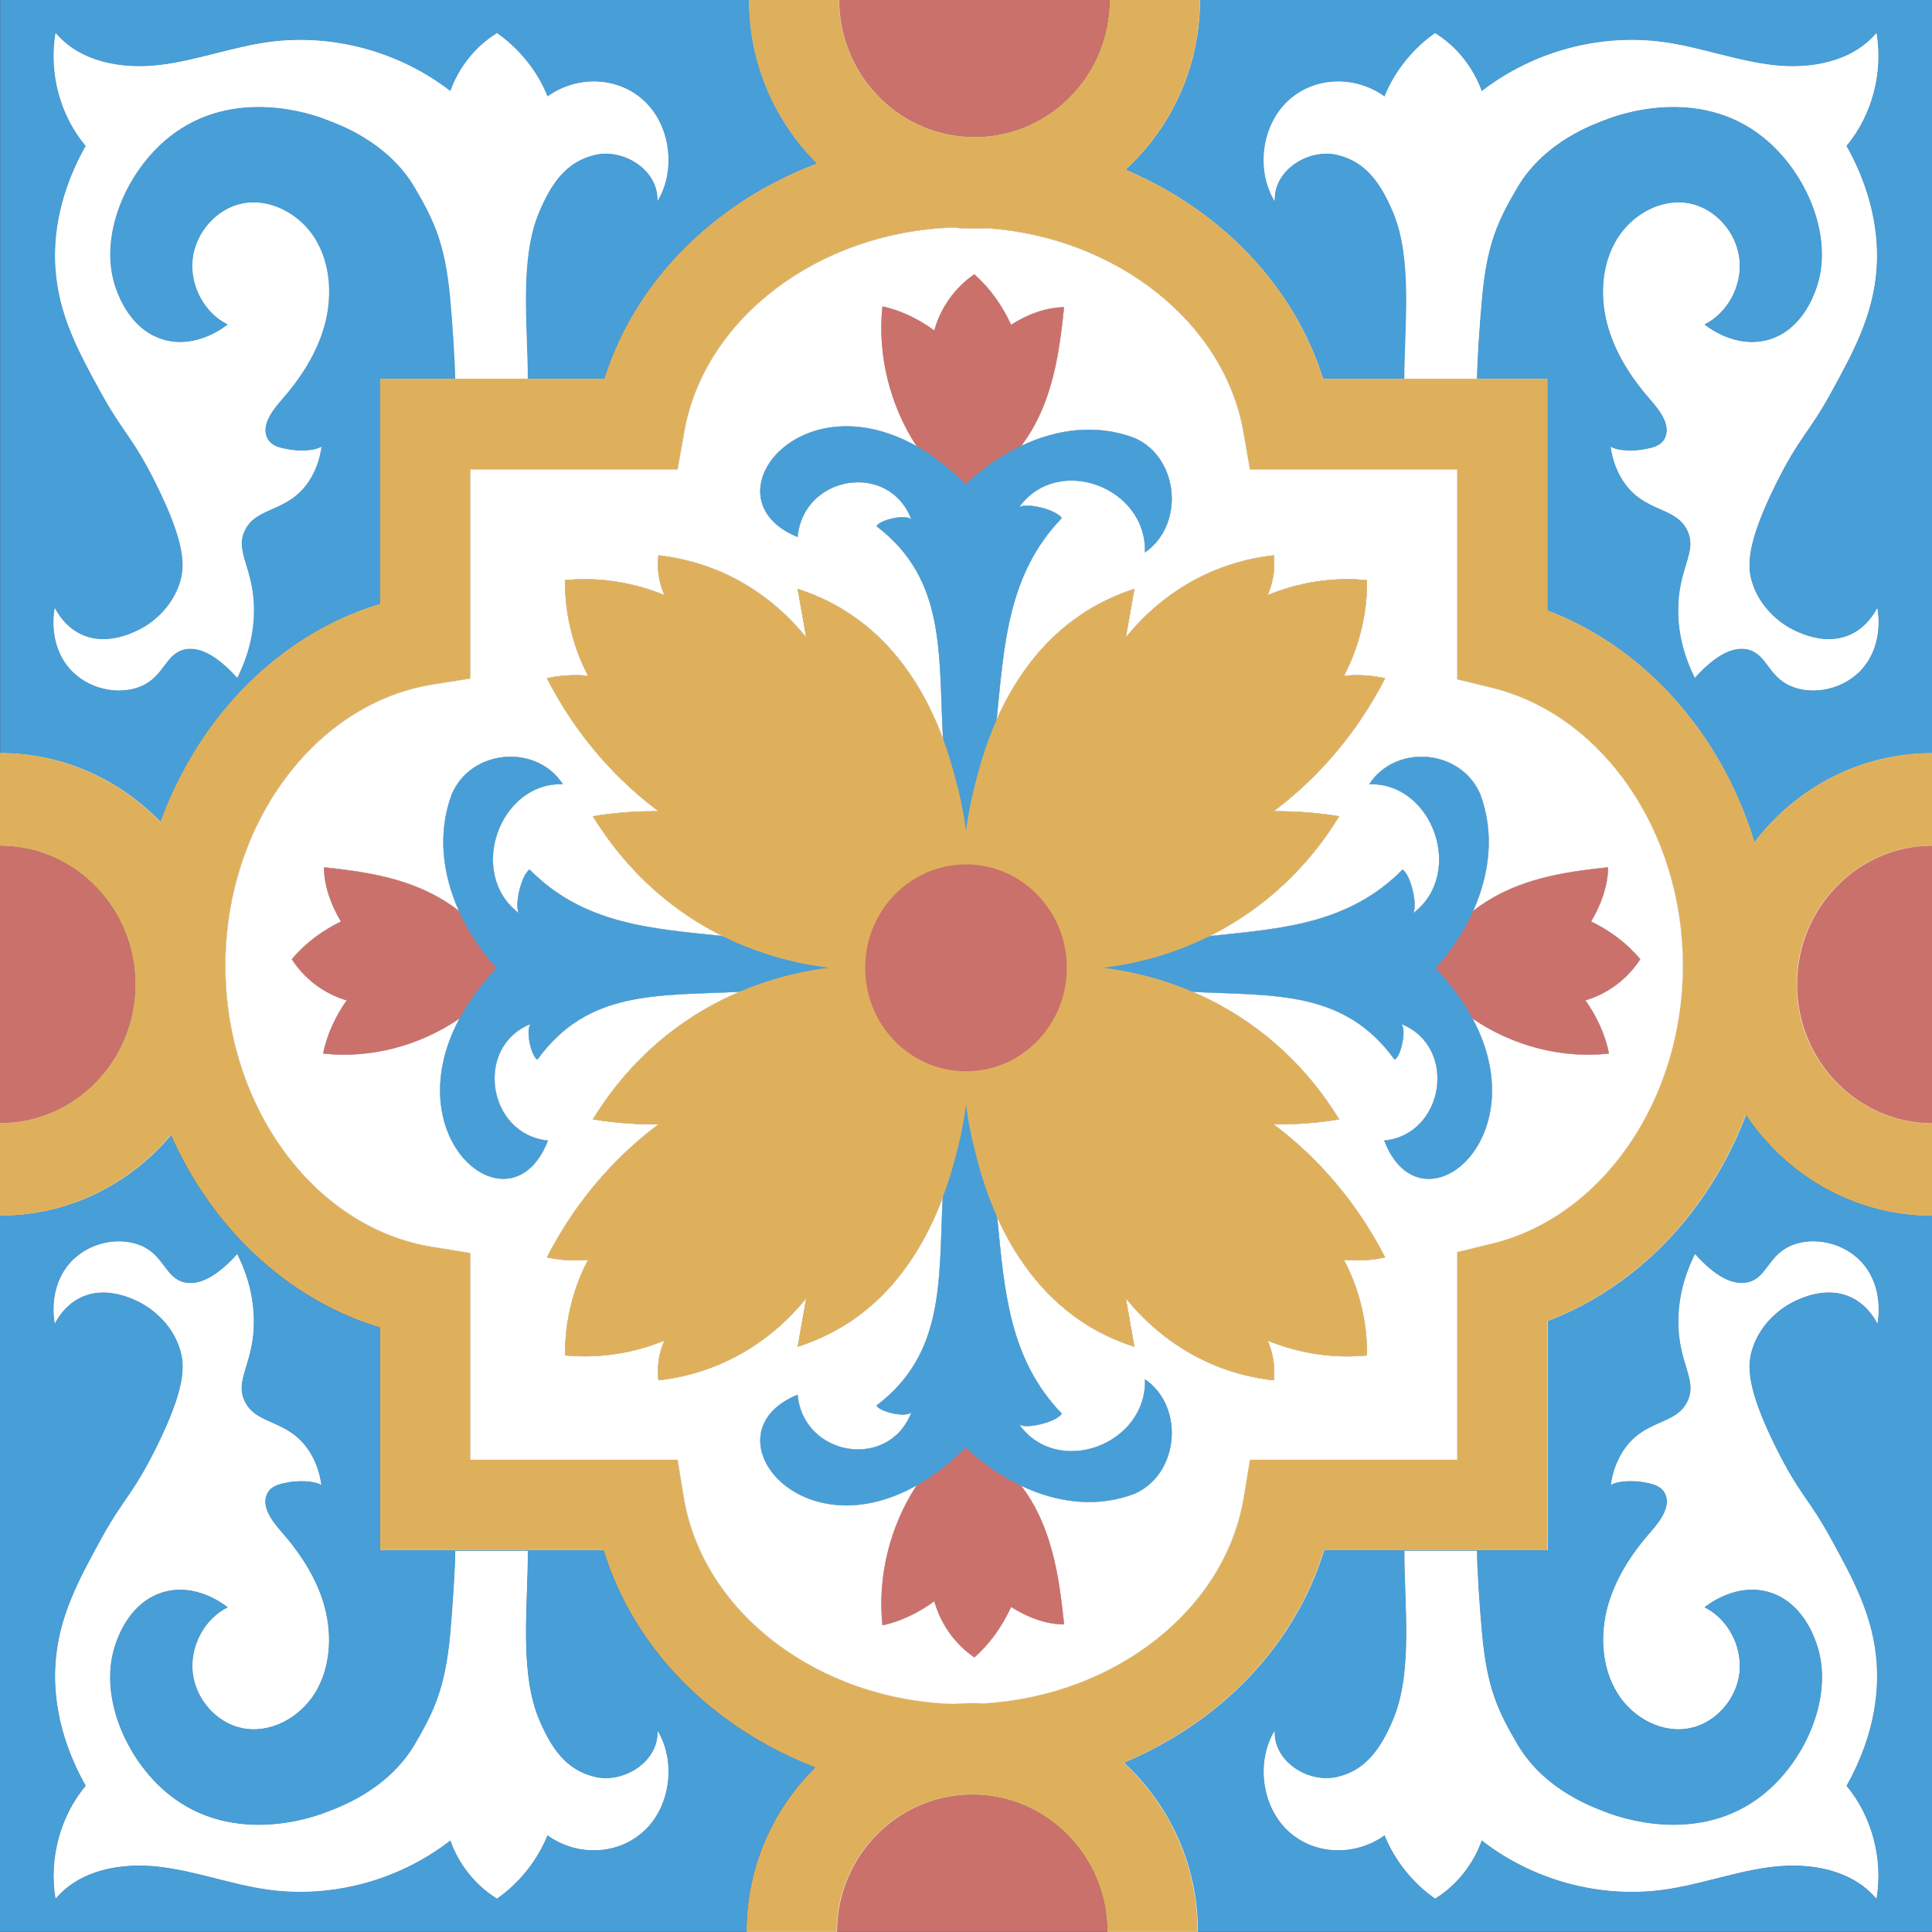 <?xml version="1.0" encoding="UTF-8"?>
<svg id="Camada_2" xmlns="http://www.w3.org/2000/svg" version="1.1" viewBox="0 0 544.22 544.21">
  <rect x="0" y="0" width="544.22" height="544.21" fill="#333333" stroke="none"/>
  <!-- Generator: Adobe Illustrator 29.7.1, SVG Export Plug-In . SVG Version: 2.1.1 Build 8)  -->
  <defs>
    <style>
      .st0, .st1, .st2 {
        fill-rule: evenodd;
      }

      .st0, .st3 {
        fill: #489ed7;
      }

      .st4, .st1 {
        fill: #fff;
      }

      .st5, .st2 {
        fill: #ca716c;
      }

      .st6 {
        fill: #dfb05c;
      }
    </style>
  </defs>
  <path class="st2" d="M38.13,277.29c0,21.58-17.11,39.1-38.13,39.1v-78.17c21.01,0,38.13,17.53,38.13,39.07Z"/>
  <path class="st1" d="M185.2,487.56c5.22,8.67,3.6,21.17-3.71,28.07-7.32,6.94-18.91,7.36-27.28,1.31-1.01,2.55-2.63,5.74-5.18,9.12-3.15,4.17-6.53,6.98-9.04,8.74-1.99-1.24-4.54-3.15-6.98-5.93-3.42-3.9-5.22-7.84-6.12-10.47-14.49,11.26-33.29,16.32-51.22,13.89-10.43-1.43-20.45-5.29-30.92-6.49-10.47-1.2-22.14.79-29.08,9.01-1.88-11.18,1.31-23.19,8.52-31.79-8.78-15.54-8.93-28.37-8.52-34.45.9-13.25,6.57-23.6,12.8-34.98,6.34-11.56,8.97-12.5,15.57-25.82,8.33-16.77,8.07-23.12,6.76-27.47-1.99-6.72-6.87-10.58-9.08-12.08-1.13-.79-11.03-7.24-19.78-2.33-3.57,1.99-5.52,5.07-6.49,6.91-.23-1.24-1.69-9.87,3.94-16.62,5.29-6.34,14.19-7.84,20.23-5.33,6.64,2.78,6.87,9.16,12.35,10.4,5.33,1.2,10.88-3.57,14.86-7.96,2.18,4.35,4.58,10.77,4.65,18.58.15,12.2-5.56,16.7-2.55,22.89,3.38,6.94,12.23,4.88,18.13,14,2.33,3.56,3.11,7.17,3.45,9.53-2.07-1.35-6.91-1.2-9.01-.83-2.37.45-4.88.86-6.12,3-2.06,3.64,1.13,7.92,3.87,11.03,5.4,6.15,10.06,13.25,12.2,21.28,2.14,8.03,1.58,17.11-2.74,24.13-4.35,7.02-12.72,11.52-20.6,9.83-7.09-1.5-12.91-8.03-13.77-15.5s3.3-15.27,9.87-18.46c-.94-.75-9.08-7.17-18.46-4.24-8.93,2.78-12.27,11.86-13.1,14.19-5.25,14.37,2.63,32.91,14.9,42.78,18.35,14.75,41.28,6.19,44.17,5.07,3.19-1.24,17.3-5.97,25.11-19.14,5.55-9.46,8.59-15.91,10.02-31.04.64-7.09,1.46-19.59,1.43-23.53h20.38c.08,14.75-2.51,34.04,3.19,47.55,3.38,7.96,7.54,14.22,15.72,16.14,8.14,1.95,18.05-4.32,17.68-12.98Z"/>
  <path class="st1" d="M493.45,380.31c-1.28,4.35-1.58,10.7,6.76,27.47,6.6,13.32,9.27,14.26,15.57,25.82,6.23,11.37,11.9,21.73,12.8,34.98.41,6.08.26,18.91-8.48,34.45,7.17,8.59,10.36,20.6,8.48,31.79-6.94-8.22-18.61-10.21-29.08-9.01-10.47,1.2-20.49,5.07-30.92,6.49-17.94,2.44-36.7-2.63-51.19-13.89-.94,2.63-2.74,6.57-6.15,10.47-2.44,2.78-4.99,4.69-6.98,5.93-2.51-1.76-5.89-4.58-9.04-8.74-2.55-3.38-4.17-6.57-5.18-9.12-8.37,6.04-19.96,5.63-27.28-1.31-7.32-6.91-8.93-19.4-3.71-28.07-.38,8.67,9.53,14.94,17.71,12.98,8.14-1.91,12.31-8.18,15.69-16.14,5.7-13.51,3.12-32.8,3.19-47.55h20.41c-.08,3.94.75,16.44,1.43,23.53,1.39,15.12,4.43,21.58,9.98,31.04,7.8,13.17,21.92,17.9,25.11,19.14,2.89,1.13,25.82,9.68,44.17-5.07,12.27-9.87,20.15-28.41,14.9-42.78-.82-2.33-4.17-11.41-13.06-14.19-9.42-2.93-17.56,3.49-18.5,4.24,6.57,3.19,10.73,11,9.87,18.46-.86,7.47-6.68,14-13.77,15.5-7.88,1.69-16.25-2.81-20.56-9.83-4.35-7.02-4.92-16.1-2.78-24.13,2.14-8.03,6.79-15.12,12.2-21.28,2.74-3.11,5.93-7.39,3.87-11.03-1.24-2.14-3.75-2.55-6.12-3-2.1-.38-6.94-.53-9.01.83.34-2.36,1.13-5.97,3.45-9.53,5.89-9.12,14.79-7.06,18.13-14,3-6.19-2.7-10.7-2.55-22.89.08-7.81,2.48-14.22,4.65-18.58,3.98,4.39,9.53,9.16,14.86,7.96,5.48-1.24,5.7-7.62,12.35-10.4,6.04-2.51,14.94-1.01,20.23,5.33,5.63,6.75,4.17,15.39,3.94,16.62-.97-1.84-2.93-4.92-6.49-6.91-8.74-4.92-18.65,1.54-19.78,2.33-2.18,1.5-7.09,5.37-9.08,12.08Z"/>
  <path class="st0" d="M203.14,483.1c-16.14-12.23-27.58-28.45-33.06-46.42h-62.97v-62.75c-17.98-5.4-34.23-16.89-46.54-33.1-4.92-6.45-9.04-13.58-12.42-21.13-11.67,13.92-28.89,22.74-48.15,22.74v201.75h210.3c0-18.2,7.47-34.64,19.44-46.35-9.57-3.68-18.58-8.63-26.61-14.75ZM181.48,515.63c-7.32,6.94-18.91,7.36-27.28,1.31-1.01,2.55-2.63,5.74-5.18,9.12-3.15,4.17-6.53,6.98-9.04,8.74-1.99-1.24-4.54-3.15-6.98-5.93-3.42-3.9-5.22-7.84-6.12-10.47-14.49,11.26-33.29,16.32-51.22,13.89-10.43-1.43-20.45-5.29-30.92-6.49-10.47-1.2-22.14.79-29.08,9.01-1.88-11.18,1.31-23.19,8.52-31.79-8.78-15.54-8.93-28.37-8.52-34.45.9-13.25,6.57-23.6,12.8-34.98,6.34-11.56,8.97-12.5,15.57-25.82,8.33-16.77,8.07-23.12,6.76-27.47-1.99-6.72-6.87-10.58-9.08-12.08-1.13-.79-11.03-7.24-19.78-2.33-3.57,1.99-5.52,5.07-6.49,6.91-.23-1.24-1.69-9.87,3.94-16.62,5.29-6.34,14.19-7.84,20.23-5.33,6.64,2.78,6.87,9.16,12.35,10.4,5.33,1.2,10.88-3.57,14.86-7.96,2.18,4.35,4.58,10.77,4.65,18.58.15,12.2-5.56,16.7-2.55,22.89,3.38,6.94,12.23,4.88,18.13,14,2.33,3.56,3.11,7.17,3.45,9.53-2.07-1.35-6.91-1.2-9.01-.83-2.37.45-4.88.86-6.12,3-2.06,3.64,1.13,7.92,3.87,11.03,5.4,6.15,10.06,13.25,12.2,21.28,2.14,8.03,1.58,17.11-2.74,24.13-4.35,7.02-12.72,11.52-20.6,9.83-7.09-1.5-12.91-8.03-13.77-15.5s3.3-15.27,9.87-18.46c-.94-.75-9.08-7.17-18.46-4.24-8.93,2.78-12.27,11.86-13.1,14.19-5.25,14.37,2.63,32.91,14.9,42.78,18.35,14.75,41.28,6.19,44.17,5.07,3.19-1.24,17.3-5.97,25.11-19.14,5.55-9.46,8.59-15.91,10.02-31.04.64-7.09,1.46-19.59,1.43-23.53h20.38c.08,14.75-2.51,34.04,3.19,47.55,3.38,7.96,7.54,14.22,15.72,16.14,8.14,1.95,18.05-4.32,17.68-12.98,5.22,8.67,3.6,21.17-3.71,28.07Z"/>
  <path class="st0" d="M491.76,313.96c-3.3,8.67-7.62,16.81-12.87,24.21-11.18,15.8-26.23,27.58-43.01,33.92v64.58h-63.01c-5.44,17.98-16.93,34.19-33.03,46.42-7.13,5.4-14.97,9.91-23.34,13.43,12.8,11.78,20.83,28.78,20.83,47.66h206.89v-201.75c-21.77,0-41.02-11.3-52.46-28.48ZM500.2,407.78c6.6,13.32,9.27,14.26,15.57,25.82,6.23,11.37,11.9,21.73,12.8,34.98.41,6.08.26,18.91-8.48,34.45,7.17,8.59,10.36,20.6,8.48,31.79-6.94-8.22-18.61-10.21-29.08-9.01-10.47,1.2-20.49,5.07-30.92,6.49-17.94,2.44-36.7-2.63-51.19-13.89-.94,2.63-2.74,6.57-6.15,10.47-2.44,2.78-4.99,4.69-6.98,5.93-2.51-1.76-5.89-4.58-9.04-8.74-2.55-3.38-4.17-6.57-5.18-9.12-8.37,6.04-19.96,5.63-27.28-1.31-7.32-6.91-8.93-19.4-3.71-28.07-.38,8.67,9.53,14.94,17.71,12.98,8.14-1.91,12.31-8.18,15.69-16.14,5.7-13.51,3.12-32.8,3.19-47.55h20.41c-.08,3.94.75,16.44,1.43,23.53,1.39,15.12,4.43,21.58,9.98,31.04,7.8,13.17,21.92,17.9,25.11,19.14,2.89,1.13,25.82,9.68,44.17-5.07,12.27-9.87,20.15-28.41,14.9-42.78-.82-2.33-4.17-11.41-13.06-14.19-9.42-2.93-17.56,3.49-18.5,4.24,6.57,3.19,10.73,11,9.87,18.46-.86,7.47-6.68,14-13.77,15.5-7.88,1.69-16.25-2.81-20.56-9.83-4.35-7.02-4.92-16.1-2.78-24.13,2.14-8.03,6.79-15.12,12.2-21.28,2.74-3.11,5.93-7.39,3.87-11.03-1.24-2.14-3.75-2.55-6.12-3-2.1-.38-6.94-.53-9.01.83.34-2.36,1.13-5.97,3.45-9.53,5.89-9.12,14.79-7.06,18.13-14,3-6.19-2.7-10.7-2.55-22.89.08-7.81,2.48-14.22,4.65-18.58,3.98,4.39,9.53,9.16,14.86,7.96,5.48-1.24,5.7-7.62,12.35-10.4,6.04-2.51,14.94-1.01,20.23,5.33,5.63,6.75,4.17,15.39,3.94,16.62-.97-1.84-2.93-4.92-6.49-6.91-8.74-4.92-18.65,1.54-19.78,2.33-2.18,1.5-7.09,5.37-9.08,12.08-1.28,4.35-1.58,10.7,6.76,27.47Z"/>
  <path class="st0" d="M544.22-.03v212.18c-20.3,0-38.39,9.83-50.02,25.07-3.45-11.3-8.63-21.95-15.31-31.34-11.18-15.8-26.23-27.58-43.01-33.92v-65.26h-19.85c0-4.39.79-16.14,1.43-22.93,1.39-15.12,4.43-21.58,9.98-31.04,7.8-13.17,21.92-17.9,25.11-19.14,2.89-1.13,25.82-9.68,44.17,5.07,12.27,9.83,20.15,28.37,14.9,42.78-.82,2.29-4.17,11.41-13.06,14.19-9.42,2.93-17.56-3.49-18.5-4.24,6.57-3.23,10.73-11,9.87-18.46-.86-7.47-6.68-14.04-13.77-15.54-7.88-1.65-16.25,2.85-20.56,9.87-4.35,7.02-4.92,16.06-2.78,24.09,2.14,8.03,6.79,15.16,12.2,21.32,2.74,3.12,5.93,7.39,3.87,11.03-1.24,2.14-3.75,2.55-6.12,2.96-2.1.41-6.94.56-9.01-.79.34,2.36,1.13,5.97,3.45,9.53,5.89,9.08,14.79,7.06,18.13,14,3,6.15-2.7,10.7-2.55,22.89.08,7.81,2.48,14.22,4.65,18.58,3.98-4.39,9.53-9.16,14.86-7.96,5.48,1.24,5.7,7.62,12.35,10.4,6.04,2.51,14.94,1.01,20.23-5.33,5.63-6.75,4.17-15.42,3.94-16.62-.97,1.84-2.93,4.92-6.49,6.9-8.74,4.92-18.65-1.58-19.78-2.33-2.18-1.5-7.09-5.4-9.08-12.08-1.28-4.35-1.58-10.7,6.76-27.51,6.6-13.32,9.27-14.26,15.57-25.78,6.23-11.37,11.9-21.73,12.8-35.01.41-6.04.26-18.88-8.48-34.45,7.17-8.56,10.36-20.56,8.48-31.75-6.94,8.18-18.61,10.21-29.08,9.01-10.47-1.2-20.49-5.07-30.92-6.49-17.94-2.44-36.7,2.63-51.19,13.85-.94-2.59-2.74-6.53-6.15-10.43-2.44-2.78-4.99-4.69-6.98-5.93-2.51,1.76-5.89,4.58-9.04,8.74-2.55,3.34-4.17,6.57-5.18,9.12-8.37-6.04-19.96-5.63-27.28,1.31-7.32,6.9-8.93,19.36-3.71,28.07-.38-8.67,9.53-14.94,17.71-12.98,8.14,1.91,12.31,8.18,15.69,16.14,5.63,13.32,3.19,32.27,3.19,46.95h-22.93c-5.59-17.79-17.07-33.85-33.14-45.97-6.9-5.22-14.49-9.53-22.52-12.95,12.87-11.82,20.98-28.86,20.98-47.81h206.21Z"/>
  <path class="st0" d="M230.15,46.05c-9.61,3.64-18.65,8.56-26.72,14.67-16.06,12.12-27.58,28.18-33.14,45.97h-21.69c0-14.67-2.44-33.62,3.19-46.95,3.38-7.96,7.54-14.22,15.72-16.14,8.14-1.95,18.05,4.32,17.68,12.98,5.22-8.71,3.6-21.17-3.71-28.07-7.32-6.94-18.91-7.36-27.28-1.31-1.01-2.55-2.63-5.78-5.18-9.12-3.15-4.17-6.53-6.98-9.04-8.74-1.99,1.24-4.54,3.15-6.98,5.93-3.42,3.9-5.22,7.84-6.12,10.43-14.49-11.22-33.29-16.29-51.22-13.85-10.43,1.43-20.45,5.29-30.92,6.49-10.47,1.2-22.14-.83-29.08-9.01-1.88,11.18,1.31,23.19,8.52,31.75-8.78,15.57-8.93,28.41-8.52,34.45.9,13.28,6.57,23.64,12.8,35.01,6.34,11.52,8.97,12.46,15.57,25.78,8.33,16.81,8.07,23.15,6.76,27.51-1.99,6.68-6.87,10.58-9.08,12.08-1.13.75-11.03,7.24-19.78,2.33-3.57-1.99-5.52-5.07-6.49-6.9-.23,1.2-1.69,9.87,3.94,16.62,5.29,6.34,14.19,7.84,20.23,5.33,6.64-2.78,6.87-9.16,12.35-10.4,5.33-1.2,10.88,3.57,14.86,7.96,2.18-4.35,4.58-10.77,4.65-18.58.15-12.2-5.56-16.74-2.55-22.89,3.38-6.94,12.23-4.92,18.13-14,2.33-3.56,3.11-7.17,3.45-9.53-2.07,1.35-6.91,1.2-9.01.79-2.37-.41-4.88-.83-6.12-2.96-2.06-3.64,1.13-7.92,3.87-11.03,5.4-6.15,10.06-13.28,12.2-21.32,2.14-8.03,1.58-17.08-2.74-24.09-4.35-7.02-12.72-11.52-20.6-9.87-7.09,1.5-12.91,8.07-13.77,15.54-.86,7.47,3.3,15.24,9.87,18.46-.94.75-9.08,7.17-18.46,4.24-8.93-2.78-12.27-11.9-13.1-14.19-5.25-14.41,2.63-32.95,14.9-42.78,18.35-14.75,41.28-6.19,44.17-5.07,3.19,1.24,17.3,5.97,25.11,19.14,5.55,9.46,8.59,15.91,10.02,31.04.64,6.79,1.39,18.46,1.43,22.93h-21.13v63.42c-17.98,5.4-34.23,16.89-46.54,33.1-6.45,8.52-11.63,18.13-15.38,28.37-11.52-11.97-27.51-19.44-45.18-19.44V-.03h210.98c0,18.05,7.36,34.38,19.18,46.08Z"/>
  <path class="st2" d="M312.6-.03c0,21.05-16.7,38.24-37.34,38.65-1.05-.04-2.1-.08-3.15-.08-19.89-1.24-35.76-18.05-35.76-38.58h76.26Z"/>
  <path class="st2" d="M544.22,238.23v78.17c-21.01,0-38.13-17.53-38.13-39.1s17.11-39.07,38.13-39.07Z"/>
  <path class="st2" d="M311.93,544.19h-76.25c0-21.32,17.11-38.69,38.13-38.69s38.13,17.38,38.13,38.69Z"/>
  <path class="st1" d="M452.99,244.31c-.08,5.33-2.07,10.73-4.8,15.27,5.37,2.63,9.94,6,13.85,10.62-3.6,5.59-9.19,9.76-15.46,11.6,3.11,4.32,5.63,9.72,6.64,14.97-13.32,1.5-27.21-2.18-38.39-9.83,18.39,34.34-14.75,60.87-24.92,34.34,16.92-1.65,20.87-26.34,4.88-32.8,1.43,1.8-.15,9.12-1.95,10.02-14.26-19.78-34.11-17.94-56.89-19.1,6.64,2.81,13.77,6.83,20.79,12.46,9.98,8.07,16.48,16.89,20.49,23.45-3.23.56-6.72.98-10.51,1.2-2.81.19-5.44.26-7.92.23,4.32,3.26,9.16,7.39,13.96,12.57,8.26,8.86,13.77,17.75,17.41,24.88-1.61.34-3.49.68-5.63.79-2.25.15-4.28.08-5.97-.11,1.54,2.93,3.19,6.68,4.43,11.22,1.73,6.19,2.1,11.71,2.07,15.72-3.72.38-8.48.45-14-.34-5.74-.83-10.47-2.4-14-3.83.56,1.24,1.16,2.96,1.54,5.07.41,2.48.34,4.58.19,6.12-4.69-.53-10.7-1.69-17.3-4.5-12.46-5.33-20.34-13.62-24.36-18.61.82,4.58,1.61,9.12,2.4,13.66-6.87-2.21-11.75-5.07-14.67-6.98-12.08-8.03-19.44-19.44-23.98-29.53,2.03,20.68,3.3,39.85,18.2,55.35-1.5,2.4-9.79,4.39-11.97,3.11,10.85,15.01,35.99,5.59,35.39-12.8,11.22,7.69,9.64,26.53-2.7,32.16-10.73,4.17-22.07,2.63-32.12-2.14,1.91,2.51,3.57,5.25,4.92,8.11,4.58,9.64,6.04,20.26,7.13,30.92-5.22-.04-10.47-2.06-14.9-4.92-2.59,5.52-5.85,10.21-10.36,14.22-5.44-3.72-9.53-9.42-11.29-15.84-4.24,3.15-9.5,5.74-14.6,6.79-1.46-13.7,2.1-27.96,9.61-39.4-33.55,18.91-59.37-15.09-33.51-25.56,1.61,17.41,25.71,21.39,32.01,5.03-1.8,1.46-8.89-.19-9.79-1.99,19.33-14.67,17.49-35.16,18.65-58.62-4.17,11.22-11.82,25.56-26.19,35.09-2.93,1.91-7.81,4.77-14.67,6.98.79-4.54,1.58-9.08,2.4-13.66-4.01,4.99-11.9,13.28-24.36,18.61-6.6,2.81-12.61,3.98-17.26,4.5-.19-1.54-.26-3.64.15-6.12.34-2.1.97-3.83,1.54-5.07-3.53,1.43-8.25,3-14,3.83-5.52.79-10.28.71-14,.34-.04-4.02.34-9.53,2.07-15.72,1.24-4.54,2.89-8.29,4.43-11.22-1.69.19-3.71.26-5.97.11-2.14-.11-4.05-.45-5.63-.79,3.64-7.13,9.16-16.02,17.41-24.88,4.84-5.18,9.64-9.31,14-12.57-2.51.04-5.18-.04-7.96-.23-3.79-.23-7.32-.64-10.51-1.2,4.05-6.57,10.51-15.39,20.49-23.45,7.02-5.63,14.15-9.61,20.79-12.46-22.78,1.16-42.63-.68-56.89,19.1-1.76-.9-3.38-8.22-1.95-10.02-15.99,6.45-12.05,31.15,4.92,32.8-10.21,26.53-43.35,0-24.92-34.38-11.18,7.69-25.11,11.37-38.43,9.87,1.05-5.25,3.56-10.66,6.64-14.97-6.27-1.84-11.86-6-15.46-11.6,3.9-4.62,8.48-7.99,13.85-10.62-2.74-4.54-4.73-9.94-4.8-15.27,10.43,1.09,20.75,2.59,30.17,7.32,2.74,1.39,5.41,3,7.84,4.95-4.62-10.32-6.08-21.88-1.99-32.87,5.44-12.68,23.79-14.3,31.3-2.78-17.9-.6-27.1,25.18-12.42,36.29-1.28-2.21.67-10.73,3.04-12.27,15.2,15.39,34,16.62,54.3,18.73-5.22-2.63-10.66-5.97-15.99-10.28-9.98-8.07-16.44-16.89-20.49-23.45,3.19-.53,6.72-.98,10.51-1.2,2.78-.19,5.44-.23,7.96-.23-4.35-3.26-9.16-7.39-14-12.57-8.26-8.86-13.77-17.75-17.41-24.88,1.58-.34,3.49-.68,5.63-.79,2.25-.15,4.28-.08,5.97.11-1.54-2.93-3.19-6.68-4.43-11.22-1.73-6.19-2.1-11.71-2.07-15.72,3.72-.38,8.48-.49,14,.34,5.74.83,10.47,2.4,14,3.87-.56-1.28-1.2-3-1.54-5.1-.41-2.48-.34-4.58-.15-6.12,4.65.53,10.66,1.73,17.26,4.5,12.46,5.33,20.34,13.62,24.36,18.61-.82-4.58-1.61-9.12-2.4-13.66,6.87,2.21,11.75,5.07,14.67,7.02,14.41,9.53,22.07,23.94,26.27,35.2-1.31-23.98.94-44.92-18.73-59.86.9-1.8,7.99-3.45,9.79-1.99-6.31-16.4-30.4-12.38-32.01,5.03-25.86-10.47-.04-44.47,33.51-25.59-7.51-11.45-11.07-25.71-9.61-39.37,5.1,1.05,10.36,3.64,14.6,6.79,1.76-6.42,5.85-12.16,11.29-15.84,4.5,4.02,7.77,8.71,10.36,14.22,4.43-2.85,9.68-4.88,14.9-4.95-1.09,10.7-2.55,21.28-7.13,30.92-1.35,2.85-3,5.55-4.88,8.11,10.06-4.77,21.35-6.27,32.09-2.1,12.35,5.63,13.92,24.43,2.7,32.16.6-18.39-24.54-27.81-35.39-12.8,2.18-1.28,10.47.71,11.97,3.12-15.24,15.84-16.21,35.54-18.35,56.78,4.54-10.17,11.9-21.77,24.13-29.83,2.93-1.95,7.81-4.8,14.67-7.02-.79,4.54-1.58,9.08-2.4,13.66,4.01-4.99,11.9-13.28,24.36-18.61,6.6-2.78,12.61-3.98,17.3-4.5.15,1.54.23,3.64-.19,6.12-.37,2.1-.97,3.83-1.54,5.1,3.53-1.46,8.25-3.04,14-3.87,5.52-.83,10.28-.71,14-.34.04,4.02-.34,9.53-2.07,15.72-1.24,4.54-2.89,8.29-4.43,11.22,1.69-.19,3.71-.26,5.97-.11,2.14.11,4.02.45,5.63.79-3.64,7.13-9.16,16.02-17.41,24.88-4.8,5.18-9.64,9.31-13.96,12.57,2.48,0,5.1.04,7.92.23,3.79.23,7.28.68,10.51,1.2-4.01,6.57-10.51,15.39-20.49,23.45-5.37,4.32-10.77,7.66-15.99,10.28,20.3-2.1,39.1-3.34,54.34-18.73,2.33,1.54,4.28,10.06,3,12.27,14.67-11.11,5.48-36.89-12.42-36.29,7.51-11.52,25.86-9.91,31.3,2.78,4.09,11,2.63,22.55-1.99,32.87,2.44-1.91,5.11-3.56,7.84-4.95,9.42-4.73,19.74-6.23,30.17-7.32Z"/>
  <path class="st1" d="M544.22,238.23v-26.08c-20.3,0-38.39,9.83-50.02,25.07-3.45-11.3-8.63-21.95-15.31-31.34-11.18-15.8-26.23-27.58-43.01-33.92v-65.26h-19.85c0-4.39.79-16.14,1.43-22.93,1.39-15.12,4.43-21.58,9.98-31.04,7.8-13.17,21.92-17.9,25.11-19.14,2.89-1.13,25.82-9.68,44.17,5.07,12.27,9.83,20.15,28.37,14.9,42.78-.82,2.29-4.17,11.41-13.06,14.19-9.42,2.93-17.56-3.49-18.5-4.24,6.57-3.23,10.73-11,9.87-18.46-.86-7.47-6.68-14.04-13.77-15.54-7.88-1.65-16.25,2.85-20.56,9.87-4.35,7.02-4.92,16.06-2.78,24.09,2.14,8.03,6.79,15.16,12.2,21.32,2.74,3.12,5.93,7.39,3.87,11.03-1.24,2.14-3.75,2.55-6.12,2.96-2.1.41-6.94.56-9.01-.79.34,2.36,1.13,5.97,3.45,9.53,5.89,9.08,14.79,7.06,18.13,14,3,6.15-2.7,10.7-2.55,22.89.08,7.81,2.48,14.22,4.65,18.58,3.98-4.39,9.53-9.16,14.86-7.96,5.48,1.24,5.7,7.62,12.35,10.4,6.04,2.51,14.94,1.01,20.23-5.33,5.63-6.75,4.17-15.42,3.94-16.62-.97,1.84-2.93,4.92-6.49,6.9-8.74,4.92-18.65-1.58-19.78-2.33-2.18-1.5-7.09-5.4-9.08-12.08-1.28-4.35-1.58-10.7,6.76-27.51,6.6-13.32,9.27-14.26,15.57-25.78,6.23-11.37,11.9-21.73,12.8-35.01.41-6.04.26-18.88-8.48-34.45,7.17-8.56,10.36-20.56,8.48-31.75-6.94,8.18-18.61,10.21-29.08,9.01-10.47-1.2-20.49-5.07-30.92-6.49-17.94-2.44-36.7,2.63-51.19,13.85-.94-2.59-2.74-6.53-6.15-10.43-2.44-2.78-4.99-4.69-6.98-5.93-2.51,1.76-5.89,4.58-9.04,8.74-2.55,3.34-4.17,6.57-5.18,9.12-8.37-6.04-19.96-5.63-27.28,1.31-7.32,6.9-8.93,19.36-3.71,28.07-.38-8.67,9.53-14.94,17.71-12.98,8.14,1.91,12.31,8.18,15.69,16.14,5.63,13.32,3.19,32.27,3.19,46.95h-22.93c-5.59-17.79-17.07-33.85-33.14-45.97-6.9-5.22-14.49-9.53-22.52-12.95,12.87-11.82,20.98-28.86,20.98-47.81h-25.41c0,21.05-16.7,38.24-37.34,38.65-1.05-.04-2.1-.08-3.15-.08-19.89-1.24-35.76-18.05-35.76-38.58h-25.37c0,18.05,7.36,34.38,19.18,46.08-9.61,3.64-18.65,8.56-26.72,14.67-16.06,12.12-27.58,28.18-33.14,45.97h-21.69c0-14.67-2.44-33.62,3.19-46.95,3.38-7.96,7.54-14.22,15.72-16.14,8.14-1.95,18.05,4.32,17.68,12.98,5.22-8.71,3.6-21.17-3.71-28.07-7.32-6.94-18.91-7.36-27.28-1.31-1.01-2.55-2.63-5.78-5.18-9.12-3.15-4.17-6.53-6.98-9.04-8.74-1.99,1.24-4.54,3.15-6.98,5.93-3.42,3.9-5.22,7.84-6.12,10.43-14.49-11.22-33.29-16.29-51.22-13.85-10.43,1.43-20.45,5.29-30.92,6.49-10.47,1.2-22.14-.83-29.08-9.01-1.88,11.18,1.31,23.19,8.52,31.75-8.78,15.57-8.93,28.41-8.52,34.45.9,13.28,6.57,23.64,12.8,35.01,6.34,11.52,8.97,12.46,15.57,25.78,8.33,16.81,8.07,23.15,6.76,27.51-1.99,6.68-6.87,10.58-9.08,12.08-1.13.75-11.03,7.24-19.78,2.33-3.57-1.99-5.52-5.07-6.49-6.9-.23,1.2-1.69,9.87,3.94,16.62,5.29,6.34,14.19,7.84,20.23,5.33,6.64-2.78,6.87-9.16,12.35-10.4,5.33-1.2,10.88,3.57,14.86,7.96,2.18-4.35,4.58-10.77,4.65-18.58.15-12.2-5.56-16.74-2.55-22.89,3.38-6.94,12.23-4.92,18.13-14,2.33-3.56,3.11-7.17,3.45-9.53-2.07,1.35-6.91,1.2-9.01.79-2.37-.41-4.88-.83-6.12-2.96-2.06-3.64,1.13-7.92,3.87-11.03,5.4-6.15,10.06-13.28,12.2-21.32,2.14-8.03,1.58-17.08-2.74-24.09-4.35-7.02-12.72-11.52-20.6-9.87-7.09,1.5-12.91,8.07-13.77,15.54-.86,7.47,3.3,15.24,9.87,18.46-.94.75-9.08,7.17-18.46,4.24-8.93-2.78-12.27-11.9-13.1-14.19-5.25-14.41,2.63-32.95,14.9-42.78,18.35-14.75,41.28-6.19,44.17-5.07,3.19,1.24,17.3,5.97,25.11,19.14,5.55,9.46,8.59,15.91,10.02,31.04.64,6.79,1.39,18.46,1.43,22.93h-21.13v63.42c-17.98,5.4-34.23,16.89-46.54,33.1-6.45,8.52-11.63,18.13-15.38,28.37-11.52-11.97-27.51-19.44-45.18-19.44v26.08c21.01,0,38.13,17.53,38.13,39.07s-17.11,39.1-38.13,39.1v26.04c19.25,0,36.48-8.82,48.15-22.74,3.38,7.54,7.51,14.67,12.42,21.13,12.31,16.21,28.56,27.7,46.54,33.1v62.75h62.97c5.48,17.98,16.92,34.19,33.06,46.42,8.03,6.12,17.04,11.07,26.61,14.75-11.97,11.71-19.44,28.15-19.44,46.35h25.37c0-21.32,17.11-38.69,38.13-38.69s38.13,17.38,38.13,38.69h25.41c0-18.88-8.03-35.88-20.83-47.66,8.37-3.53,16.21-8.03,23.34-13.43,16.1-12.23,27.58-28.45,33.03-46.42h63.01v-64.58c16.77-6.34,31.82-18.13,43.01-33.92,5.25-7.39,9.57-15.54,12.87-24.21,11.45,17.19,30.7,28.48,52.46,28.48v-26.04c-21.01,0-38.13-17.53-38.13-39.1s17.11-39.07,38.13-39.07ZM420.19,350.32l-9.72,2.36v58.51h-58.39l-1.76,10.66c-5.21,31.56-36.18,55.73-73.18,57.98-1.13-.04-2.21-.08-3.34-.08-1.69,0-3.38.08-5.07.23-38.28-1.13-70.74-25.74-76.11-58.13l-1.76-10.66h-58.36v-58.24l-10.69-1.73c-33.25-5.33-58.32-39.4-58.32-79.22s25.07-73.82,58.32-79.18l10.69-1.69v-58.92h58.36l1.88-10.54c5.59-31.97,37.79-56.25,75.54-57.57,2.03.19,4.13.3,6.19.3,1.28,0,2.51-.04,3.75-.11,36.22,2.63,66.57,26.42,72.01,57.38l1.84,10.54h58.39v59.14l9.72,2.36c31.19,7.62,53.85,40.53,53.85,78.28s-22.67,70.74-53.85,78.32Z"/>
  <path class="st4" d="M524.86,187.98c-5.29,6.34-14.19,7.84-20.23,5.33-6.64-2.78-6.87-9.16-12.35-10.4-5.33-1.2-10.88,3.57-14.86,7.96-2.18-4.35-4.58-10.77-4.65-18.58-.15-12.2,5.56-16.74,2.55-22.89-3.34-6.94-12.23-4.92-18.13-14-2.33-3.56-3.11-7.17-3.45-9.53,2.07,1.35,6.91,1.2,9.01.79,2.37-.41,4.88-.83,6.12-2.96,2.06-3.64-1.13-7.92-3.87-11.03-5.4-6.15-10.06-13.28-12.2-21.32-2.14-8.03-1.58-17.08,2.78-24.09,4.32-7.02,12.68-11.52,20.56-9.87,7.09,1.5,12.91,8.07,13.77,15.54.86,7.47-3.3,15.24-9.87,18.46.94.75,9.08,7.17,18.5,4.24,8.89-2.78,12.23-11.9,13.06-14.19,5.25-14.41-2.63-32.95-14.9-42.78-18.35-14.75-41.28-6.19-44.17-5.07-3.19,1.24-17.3,5.97-25.11,19.14-5.55,9.46-8.59,15.91-9.98,31.04-.64,6.79-1.43,18.54-1.43,22.93v.56h-20.41v-.56c0-14.67,2.44-33.62-3.19-46.95-3.38-7.96-7.54-14.22-15.69-16.14-8.18-1.95-18.09,4.32-17.71,12.98-5.22-8.71-3.6-21.17,3.71-28.07,7.32-6.94,18.91-7.36,27.28-1.31,1.01-2.55,2.63-5.78,5.18-9.12,3.15-4.17,6.53-6.98,9.04-8.74,1.99,1.24,4.54,3.15,6.98,5.93,3.42,3.9,5.22,7.84,6.15,10.43,14.49-11.22,33.25-16.29,51.19-13.85,10.43,1.43,20.45,5.29,30.92,6.49,10.47,1.2,22.14-.83,29.08-9.01,1.88,11.18-1.31,23.19-8.48,31.75,8.74,15.57,8.89,28.41,8.48,34.45-.9,13.28-6.57,23.64-12.8,35.01-6.31,11.52-8.97,12.46-15.57,25.78-8.33,16.81-8.03,23.15-6.76,27.51,1.99,6.68,6.9,10.58,9.08,12.08,1.13.75,11.03,7.24,19.78,2.33,3.57-1.99,5.52-5.07,6.49-6.9.23,1.2,1.69,9.87-3.94,16.62Z"/>
  <path class="st4" d="M185.2,56.6c.38-8.67-9.53-14.94-17.68-12.98-8.18,1.91-12.35,8.18-15.72,16.14-5.63,13.32-3.19,32.27-3.19,46.95v.56h-20.38v-.56c-.04-4.47-.79-16.14-1.43-22.93-1.43-15.12-4.47-21.58-10.02-31.04-7.8-13.17-21.92-17.9-25.11-19.14-2.89-1.13-25.82-9.68-44.17,5.07-12.27,9.83-20.15,28.37-14.9,42.78.82,2.29,4.17,11.41,13.1,14.19,9.38,2.93,17.52-3.49,18.46-4.24-6.57-3.23-10.73-11-9.87-18.46.86-7.47,6.68-14.04,13.77-15.54,7.88-1.65,16.25,2.85,20.6,9.87,4.32,7.02,4.88,16.06,2.74,24.09-2.14,8.03-6.79,15.16-12.2,21.32-2.74,3.12-5.93,7.39-3.87,11.03,1.24,2.14,3.75,2.55,6.12,2.96,2.1.41,6.94.56,9.01-.79-.34,2.36-1.13,5.97-3.45,9.53-5.89,9.08-14.75,7.06-18.13,14-3,6.15,2.7,10.7,2.55,22.89-.08,7.81-2.48,14.22-4.65,18.58-3.98-4.39-9.53-9.16-14.86-7.96-5.48,1.24-5.7,7.62-12.35,10.4-6.04,2.51-14.94,1.01-20.23-5.33-5.63-6.75-4.17-15.42-3.94-16.62.97,1.84,2.93,4.92,6.49,6.9,8.74,4.92,18.65-1.58,19.78-2.33,2.21-1.5,7.09-5.4,9.08-12.08,1.31-4.35,1.58-10.7-6.76-27.51-6.6-13.32-9.23-14.26-15.57-25.78-6.23-11.37-11.9-21.73-12.8-35.01-.41-6.04-.26-18.88,8.52-34.45-7.21-8.56-10.4-20.56-8.52-31.75,6.94,8.18,18.61,10.21,29.08,9.01,10.47-1.2,20.49-5.07,30.92-6.49,17.94-2.44,36.74,2.63,51.22,13.85.9-2.59,2.7-6.53,6.12-10.43,2.44-2.78,4.99-4.69,6.98-5.93,2.51,1.76,5.89,4.58,9.04,8.74,2.55,3.34,4.17,6.57,5.18,9.12,8.37-6.04,19.96-5.63,27.28,1.31,7.32,6.9,8.93,19.36,3.71,28.07Z"/>
  <path class="st4" d="M520.09,503.02c7.17,8.59,10.36,20.6,8.48,31.79-6.94-8.22-18.61-10.21-29.08-9.01-10.47,1.2-20.49,5.07-30.92,6.49-17.94,2.44-36.7-2.63-51.19-13.89-.94,2.63-2.74,6.57-6.15,10.47-2.44,2.78-4.99,4.69-6.98,5.93-2.51-1.76-5.89-4.58-9.04-8.74-2.55-3.38-4.17-6.57-5.18-9.12-8.37,6.04-19.96,5.63-27.28-1.31-7.32-6.91-8.93-19.4-3.71-28.07-.38,8.67,9.53,14.94,17.71,12.98,8.14-1.91,12.31-8.18,15.69-16.14,5.7-13.51,3.12-32.8,3.19-47.55h20.41c-.08,3.94.75,16.44,1.43,23.53,1.39,15.12,4.43,21.58,9.98,31.04,7.8,13.17,21.92,17.9,25.11,19.14,2.89,1.13,25.82,9.68,44.17-5.07,12.27-9.87,20.15-28.41,14.9-42.78-.82-2.33-4.17-11.41-13.06-14.19-9.42-2.93-17.56,3.49-18.5,4.24,6.57,3.19,10.73,11,9.87,18.46-.86,7.47-6.68,14-13.77,15.5-7.88,1.69-16.25-2.81-20.56-9.83-4.35-7.02-4.92-16.1-2.78-24.13,2.14-8.03,6.79-15.12,12.2-21.28,2.74-3.11,5.93-7.39,3.87-11.03-1.24-2.14-3.75-2.55-6.12-3-2.1-.38-6.94-.53-9.01.83.34-2.36,1.13-5.97,3.45-9.53,5.89-9.12,14.79-7.06,18.13-14,3-6.19-2.7-10.7-2.55-22.89.08-7.81,2.48-14.22,4.65-18.58,3.98,4.39,9.53,9.16,14.86,7.96,5.48-1.24,5.7-7.62,12.35-10.4,6.04-2.51,14.94-1.01,20.23,5.33,5.63,6.75,4.17,15.39,3.94,16.62-.97-1.84-2.93-4.92-6.49-6.91-8.74-4.92-18.65,1.54-19.78,2.33-2.18,1.5-7.09,5.37-9.08,12.08-1.28,4.35-1.58,10.7,6.76,27.47,6.6,13.32,9.27,14.26,15.57,25.82,6.23,11.37,11.9,21.73,12.8,34.98.41,6.08.26,18.91-8.48,34.45Z"/>
  <path class="st4" d="M181.48,515.63c-7.32,6.94-18.91,7.36-27.28,1.31-1.01,2.55-2.63,5.74-5.18,9.12-3.15,4.17-6.53,6.98-9.04,8.74-1.99-1.24-4.54-3.15-6.98-5.93-3.42-3.9-5.22-7.84-6.12-10.47-14.49,11.26-33.29,16.32-51.22,13.89-10.43-1.43-20.45-5.29-30.92-6.49-10.47-1.2-22.14.79-29.08,9.01-1.88-11.18,1.31-23.19,8.52-31.79-8.78-15.54-8.93-28.37-8.52-34.45.9-13.25,6.57-23.6,12.8-34.98,6.34-11.56,8.97-12.5,15.57-25.82,8.33-16.77,8.07-23.12,6.76-27.47-1.99-6.72-6.87-10.58-9.08-12.08-1.13-.79-11.03-7.24-19.78-2.33-3.57,1.99-5.52,5.07-6.49,6.91-.23-1.24-1.69-9.87,3.94-16.62,5.29-6.34,14.19-7.84,20.23-5.33,6.64,2.78,6.87,9.16,12.35,10.4,5.33,1.2,10.88-3.57,14.86-7.96,2.18,4.35,4.58,10.77,4.65,18.58.15,12.2-5.56,16.7-2.55,22.89,3.38,6.94,12.23,4.88,18.13,14,2.33,3.56,3.11,7.17,3.45,9.53-2.07-1.35-6.91-1.2-9.01-.83-2.37.45-4.88.86-6.12,3-2.06,3.64,1.13,7.92,3.87,11.03,5.4,6.15,10.06,13.25,12.2,21.28,2.14,8.03,1.58,17.11-2.74,24.13-4.35,7.02-12.72,11.52-20.6,9.83-7.09-1.5-12.91-8.03-13.77-15.5s3.3-15.27,9.87-18.46c-.94-.75-9.08-7.17-18.46-4.24-8.93,2.78-12.27,11.86-13.1,14.19-5.25,14.37,2.63,32.91,14.9,42.78,18.35,14.75,41.28,6.19,44.17,5.07,3.19-1.24,17.3-5.97,25.11-19.14,5.55-9.46,8.59-15.91,10.02-31.04.64-7.09,1.46-19.59,1.43-23.53h20.38c.08,14.75-2.51,34.04,3.19,47.55,3.38,7.96,7.54,14.22,15.72,16.14,8.14,1.95,18.05-4.32,17.68-12.98,5.22,8.67,3.6,21.17-3.71,28.07Z"/>
  <path class="st6" d="M544.22,238.23v-26.08c-20.3,0-38.39,9.83-50.02,25.07-3.45-11.3-8.63-21.95-15.31-31.34-11.18-15.8-26.23-27.58-43.01-33.92v-65.26h-63.2c-5.59-17.79-17.07-33.85-33.14-45.97-6.9-5.22-14.49-9.53-22.52-12.95,12.87-11.82,20.98-28.86,20.98-47.81h-25.41c0,21.05-16.7,38.24-37.34,38.65-1.05-.04-2.1-.08-3.15-.08-19.89-1.24-35.76-18.05-35.76-38.58h-25.37c0,18.05,7.36,34.38,19.18,46.08-9.61,3.64-18.65,8.56-26.72,14.67-16.06,12.12-27.58,28.18-33.14,45.97h-63.2v63.42c-17.98,5.4-34.23,16.89-46.54,33.1-6.45,8.52-11.63,18.13-15.38,28.37-11.52-11.97-27.51-19.44-45.18-19.44v26.08c21.01,0,38.13,17.53,38.13,39.07s-17.11,39.1-38.13,39.1v26.04c19.25,0,36.48-8.82,48.15-22.74,3.38,7.54,7.51,14.67,12.42,21.13,12.31,16.21,28.56,27.7,46.54,33.1v62.75h62.97c5.48,17.98,16.92,34.19,33.06,46.42,8.03,6.12,17.04,11.07,26.61,14.75-11.97,11.71-19.44,28.15-19.44,46.35h25.37c0-21.32,17.11-38.69,38.13-38.69s38.13,17.38,38.13,38.69h25.41c0-18.88-8.03-35.88-20.83-47.66,8.37-3.53,16.21-8.03,23.34-13.43,16.1-12.23,27.58-28.45,33.03-46.42h63.01v-64.58c16.77-6.34,31.82-18.13,43.01-33.92,5.25-7.39,9.57-15.54,12.87-24.21,11.45,17.19,30.7,28.48,52.46,28.48v-26.04c-21.01,0-38.13-17.53-38.13-39.1s17.11-39.07,38.13-39.07ZM420.19,350.32l-9.72,2.36v58.51h-58.39l-1.76,10.66c-5.21,31.56-36.18,55.73-73.18,57.98-1.13-.04-2.21-.08-3.34-.08-1.69,0-3.38.08-5.07.23-38.28-1.13-70.74-25.74-76.11-58.13l-1.76-10.66h-58.36v-58.24l-10.69-1.73c-33.25-5.33-58.32-39.4-58.32-79.22s25.07-73.82,58.32-79.18l10.69-1.69v-58.92h58.36l1.88-10.54c5.59-31.97,37.79-56.25,75.54-57.57,2.03.19,4.13.3,6.19.3,1.28,0,2.51-.04,3.75-.11,36.22,2.63,66.57,26.42,72.01,57.38l1.84,10.54h58.39v59.14l9.72,2.36c31.19,7.62,53.85,40.53,53.85,78.28s-22.67,70.74-53.85,78.32Z"/>
  <path class="st4" d="M420.19,193.72l-9.72-2.36v-59.14h-58.39l-1.84-10.54c-5.44-30.96-35.8-54.75-72.01-57.38-1.24.08-2.48.11-3.75.11-2.06,0-4.17-.11-6.19-.3-37.75,1.31-69.95,25.59-75.54,57.57l-1.88,10.54h-58.36v58.92l-10.69,1.69c-33.25,5.37-58.32,39.4-58.32,79.18s25.07,73.89,58.32,79.22l10.69,1.73v58.24h58.36l1.76,10.66c5.37,32.39,37.83,57,76.11,58.13,1.69-.15,3.38-.23,5.07-.23,1.13,0,2.21.04,3.34.08,37-2.25,67.96-26.42,73.18-57.98l1.76-10.66h58.39v-58.51l9.72-2.36c31.19-7.58,53.85-40.53,53.85-78.32s-22.67-70.66-53.85-78.28ZM453.22,296.77c-13.32,1.5-27.21-2.18-38.39-9.83,18.39,34.34-14.75,60.87-24.92,34.34,16.92-1.65,20.87-26.34,4.88-32.8,1.43,1.8-.15,9.12-1.95,10.02-14.26-19.78-34.11-17.94-56.89-19.1,6.64,2.81,13.77,6.83,20.79,12.46,9.98,8.07,16.48,16.89,20.49,23.45-3.23.56-6.72.98-10.51,1.2-2.81.19-5.44.26-7.92.23,4.32,3.26,9.16,7.39,13.96,12.57,8.26,8.86,13.77,17.75,17.41,24.88-1.61.34-3.49.68-5.63.79-2.25.15-4.28.08-5.97-.11,1.54,2.93,3.19,6.68,4.43,11.22,1.73,6.19,2.1,11.71,2.07,15.72-3.72.38-8.48.45-14-.34-5.74-.83-10.47-2.4-14-3.83.56,1.24,1.16,2.96,1.54,5.07.41,2.48.34,4.58.19,6.12-4.69-.53-10.7-1.69-17.3-4.5-12.46-5.33-20.34-13.62-24.36-18.61.82,4.58,1.61,9.12,2.4,13.66-6.87-2.21-11.75-5.07-14.67-6.98-12.08-8.03-19.44-19.44-23.98-29.53,2.03,20.68,3.3,39.85,18.2,55.35-1.5,2.4-9.79,4.39-11.97,3.11,10.85,15.01,35.99,5.59,35.39-12.8,11.22,7.69,9.64,26.53-2.7,32.16-10.73,4.17-22.07,2.63-32.12-2.14,1.91,2.51,3.57,5.25,4.92,8.11,4.58,9.64,6.04,20.26,7.13,30.92-5.22-.04-10.47-2.06-14.9-4.92-2.59,5.52-5.85,10.21-10.36,14.22-5.44-3.72-9.53-9.42-11.29-15.84-4.24,3.15-9.5,5.74-14.6,6.79-1.46-13.7,2.1-27.96,9.61-39.4-33.55,18.91-59.37-15.09-33.51-25.56,1.61,17.41,25.71,21.39,32.01,5.03-1.8,1.46-8.89-.19-9.79-1.99,19.33-14.67,17.49-35.16,18.65-58.62-4.17,11.22-11.82,25.56-26.19,35.09-2.93,1.91-7.81,4.77-14.67,6.98.79-4.54,1.58-9.08,2.4-13.66-4.01,4.99-11.9,13.28-24.36,18.61-6.6,2.81-12.61,3.98-17.26,4.5-.19-1.54-.26-3.64.15-6.12.34-2.1.97-3.83,1.54-5.07-3.53,1.43-8.25,3-14,3.83-5.52.79-10.28.71-14,.34-.04-4.02.34-9.53,2.07-15.72,1.24-4.54,2.89-8.29,4.43-11.22-1.69.19-3.71.26-5.97.11-2.14-.11-4.05-.45-5.63-.79,3.64-7.13,9.16-16.02,17.41-24.88,4.84-5.18,9.64-9.31,14-12.57-2.51.04-5.18-.04-7.96-.23-3.79-.23-7.32-.64-10.51-1.2,4.05-6.57,10.51-15.39,20.49-23.45,7.02-5.63,14.15-9.61,20.79-12.46-22.78,1.16-42.63-.68-56.89,19.1-1.76-.9-3.38-8.22-1.95-10.02-15.99,6.45-12.05,31.15,4.92,32.8-10.21,26.53-43.35,0-24.92-34.38-11.18,7.69-25.11,11.37-38.43,9.87,1.05-5.25,3.56-10.66,6.64-14.97-6.27-1.84-11.86-6-15.46-11.6,3.9-4.62,8.48-7.99,13.85-10.62-2.74-4.54-4.73-9.94-4.8-15.27,10.43,1.09,20.75,2.59,30.17,7.32,2.74,1.39,5.41,3,7.84,4.95-4.62-10.32-6.08-21.88-1.99-32.87,5.44-12.68,23.79-14.3,31.3-2.78-17.9-.6-27.1,25.18-12.42,36.29-1.28-2.21.67-10.73,3.04-12.27,15.2,15.39,34,16.62,54.3,18.73-5.22-2.63-10.66-5.97-15.99-10.28-9.98-8.07-16.44-16.89-20.49-23.45,3.19-.53,6.72-.98,10.51-1.2,2.78-.19,5.44-.23,7.96-.23-4.35-3.26-9.16-7.39-14-12.57-8.26-8.86-13.77-17.75-17.41-24.88,1.58-.34,3.49-.68,5.63-.79,2.25-.15,4.28-.08,5.97.11-1.54-2.93-3.19-6.68-4.43-11.22-1.73-6.19-2.1-11.71-2.07-15.72,3.72-.38,8.48-.49,14,.34,5.74.83,10.47,2.4,14,3.87-.56-1.28-1.2-3-1.54-5.1-.41-2.48-.34-4.58-.15-6.12,4.65.53,10.66,1.73,17.26,4.5,12.46,5.33,20.34,13.62,24.36,18.61-.82-4.58-1.61-9.12-2.4-13.66,6.87,2.21,11.75,5.07,14.67,7.02,14.41,9.53,22.07,23.94,26.27,35.2-1.31-23.98.94-44.92-18.73-59.86.9-1.8,7.99-3.45,9.79-1.99-6.31-16.4-30.4-12.38-32.01,5.03-25.86-10.47-.04-44.47,33.51-25.59-7.51-11.45-11.07-25.71-9.61-39.37,5.1,1.05,10.36,3.64,14.6,6.79,1.76-6.42,5.85-12.16,11.29-15.84,4.5,4.02,7.77,8.71,10.36,14.22,4.43-2.85,9.68-4.88,14.9-4.95-1.09,10.7-2.55,21.28-7.13,30.92-1.35,2.85-3,5.55-4.88,8.11,10.06-4.77,21.35-6.27,32.09-2.1,12.35,5.63,13.92,24.43,2.7,32.16.6-18.39-24.54-27.81-35.39-12.8,2.18-1.28,10.47.71,11.97,3.12-15.24,15.84-16.21,35.54-18.35,56.78,4.54-10.17,11.9-21.77,24.13-29.83,2.93-1.95,7.81-4.8,14.67-7.02-.79,4.54-1.58,9.08-2.4,13.66,4.01-4.99,11.9-13.28,24.36-18.61,6.6-2.78,12.61-3.98,17.3-4.5.15,1.54.23,3.64-.19,6.12-.37,2.1-.97,3.83-1.54,5.1,3.53-1.46,8.25-3.04,14-3.87,5.52-.83,10.28-.71,14-.34.04,4.02-.34,9.53-2.07,15.72-1.24,4.54-2.89,8.29-4.43,11.22,1.69-.19,3.71-.26,5.97-.11,2.14.11,4.02.45,5.63.79-3.64,7.13-9.16,16.02-17.41,24.88-4.8,5.18-9.64,9.31-13.96,12.57,2.48,0,5.1.04,7.92.23,3.79.23,7.28.68,10.51,1.2-4.01,6.57-10.51,15.39-20.49,23.45-5.37,4.32-10.77,7.66-15.99,10.28,20.3-2.1,39.1-3.34,54.34-18.73,2.33,1.54,4.28,10.06,3,12.27,14.67-11.11,5.48-36.89-12.42-36.29,7.51-11.52,25.86-9.91,31.3,2.78,4.09,11,2.63,22.55-1.99,32.87,2.44-1.91,5.11-3.56,7.84-4.95,9.42-4.73,19.74-6.23,30.17-7.32-.08,5.33-2.07,10.73-4.8,15.27,5.37,2.63,9.94,6,13.85,10.62-3.6,5.59-9.19,9.76-15.46,11.6,3.11,4.32,5.63,9.72,6.64,14.97Z"/>
  <path class="st5" d="M142.49,274.41c-3.6,4.92-8.07,9.12-13.06,12.5-11.18,7.69-25.11,11.37-38.43,9.87,1.05-5.25,3.56-10.66,6.64-14.97-6.27-1.84-11.86-6-15.46-11.6,3.9-4.62,8.48-7.99,13.85-10.62-2.74-4.54-4.73-9.94-4.8-15.27,10.43,1.09,20.75,2.59,30.17,7.32,2.74,1.39,5.41,3,7.84,4.95,5.97,4.54,10.81,10.62,13.25,17.83Z"/>
  <path class="st5" d="M446.58,281.8c3.11,4.32,5.63,9.72,6.64,14.97-13.32,1.5-27.21-2.18-38.39-9.83-5.03-3.38-9.46-7.62-13.1-12.53,2.4-7.21,7.28-13.25,13.25-17.83,2.44-1.91,5.11-3.56,7.84-4.95,9.42-4.73,19.74-6.23,30.17-7.32-.08,5.33-2.07,10.73-4.8,15.27,5.37,2.63,9.94,6,13.85,10.62-3.6,5.59-9.19,9.76-15.46,11.6Z"/>
  <path class="st5" d="M299.73,86.54c-1.09,10.7-2.55,21.28-7.13,30.92-1.35,2.85-3,5.55-4.88,8.11-4.43,6.12-10.32,11.07-17.34,13.55-4.8-3.72-8.89-8.29-12.2-13.44-7.51-11.45-11.07-25.71-9.61-39.37,5.1,1.05,10.36,3.64,14.6,6.79,1.76-6.42,5.85-12.16,11.29-15.84,4.5,4.02,7.77,8.71,10.36,14.22,4.43-2.85,9.68-4.88,14.9-4.95Z"/>
  <path class="st5" d="M299.73,457.58c-5.22-.04-10.47-2.06-14.9-4.92-2.59,5.52-5.85,10.21-10.36,14.22-5.44-3.72-9.53-9.42-11.29-15.84-4.24,3.15-9.5,5.74-14.6,6.79-1.46-13.7,2.1-27.96,9.61-39.4,3.3-5.14,7.43-9.68,12.2-13.4,6.98,2.48,12.87,7.43,17.3,13.51,1.91,2.51,3.57,5.25,4.92,8.11,4.58,9.64,6.04,20.26,7.13,30.92Z"/>
  <path class="st3" d="M243.7,272.64c-12.31,4.92-24.24,6.19-35.43,6.75-22.78,1.16-42.63-.68-56.89,19.1-1.76-.9-3.38-8.22-1.95-10.02-15.99,6.45-12.05,31.15,4.92,32.8-10.21,26.53-43.35,0-24.92-34.38,2.48-4.62,5.89-9.38,10.4-14.19-4.28-4.73-7.96-10.21-10.58-16.14-4.62-10.32-6.08-21.88-1.99-32.87,5.44-12.68,23.79-14.3,31.3-2.78-17.9-.6-27.1,25.18-12.42,36.29-1.28-2.21.67-10.73,3.04-12.27,15.2,15.39,34,16.62,54.3,18.73,12.98,1.31,26.57,3.04,40.23,8.97Z"/>
  <path class="st3" d="M389.91,321.28c16.92-1.65,20.87-26.34,4.88-32.8,1.43,1.8-.15,9.12-1.95,10.02-14.26-19.78-34.11-17.94-56.89-19.1-11.18-.56-23.12-1.84-35.43-6.75,13.66-5.93,27.25-7.66,40.23-8.97,20.3-2.1,39.1-3.34,54.34-18.73,2.33,1.54,4.28,10.06,3,12.27,14.67-11.11,5.48-36.89-12.42-36.29,7.51-11.52,25.86-9.91,31.3,2.78,4.09,11,2.63,22.55-1.99,32.87-2.63,5.93-6.3,11.41-10.58,16.14,4.54,4.8,7.96,9.61,10.43,14.22,18.39,34.34-14.75,60.87-24.92,34.34Z"/>
  <path class="st3" d="M322.51,155.63c.6-18.39-24.54-27.81-35.39-12.8,2.18-1.28,10.47.71,11.97,3.12-15.24,15.84-16.21,35.54-18.35,56.78-1.28,12.98-3,26.57-8.63,40.19-4.58-12.08-5.93-23.75-6.49-34.83-1.31-23.98.94-44.92-18.73-59.86.9-1.8,7.99-3.45,9.79-1.99-6.31-16.4-30.4-12.38-32.01,5.03-25.86-10.47-.04-44.47,33.51-25.59,4.5,2.55,9.16,6.04,13.85,10.7,4.62-4.35,9.94-8.11,15.69-10.81,10.06-4.77,21.35-6.27,32.09-2.1,12.35,5.63,13.92,24.43,2.7,32.16Z"/>
  <path class="st3" d="M319.81,420.69c-10.73,4.17-22.07,2.63-32.12-2.14-5.74-2.7-11.07-6.45-15.65-10.81-4.69,4.65-9.34,8.18-13.85,10.7-33.55,18.91-59.37-15.09-33.51-25.56,1.61,17.41,25.71,21.39,32.01,5.03-1.8,1.46-8.89-.19-9.79-1.99,19.33-14.67,17.49-35.16,18.65-58.62.53-11.26,1.76-23.19,6.38-35.54.04-.19.11-.38.19-.56.08.19.15.38.23.56,5.67,13.92,7.24,27.81,8.56,41.09,2.03,20.68,3.3,39.85,18.2,55.35-1.5,2.4-9.79,4.39-11.97,3.11,10.85,15.01,35.99,5.59,35.39-12.8,11.22,7.69,9.64,26.53-2.7,32.16Z"/>
  <path class="st6" d="M378.58,354.86c1.54,2.93,3.19,6.68,4.43,11.22,1.73,6.19,2.1,11.71,2.07,15.72-3.72.38-8.48.45-14-.34-5.74-.83-10.47-2.4-14-3.83.56,1.24,1.16,2.96,1.54,5.07.41,2.48.34,4.58.19,6.12-4.69-.53-10.7-1.69-17.3-4.5-12.46-5.33-20.34-13.62-24.36-18.61.82,4.58,1.61,9.12,2.4,13.66-6.87-2.21-11.75-5.07-14.67-6.98-12.08-8.03-19.44-19.44-23.98-29.53-3.56-7.96-5.4-15.09-6.38-19.14-1.39-5.44-2.07-9.94-2.4-12.57-.34,2.63-1.01,7.13-2.4,12.57-.79,3.08-2.03,7.96-4.17,13.58-4.17,11.22-11.82,25.56-26.19,35.09-2.93,1.91-7.81,4.77-14.67,6.98.79-4.54,1.58-9.08,2.4-13.66-4.01,4.99-11.9,13.28-24.36,18.61-6.6,2.81-12.61,3.98-17.26,4.5-.19-1.54-.26-3.64.15-6.12.34-2.1.97-3.83,1.54-5.07-3.53,1.43-8.25,3-14,3.83-5.52.79-10.28.71-14,.34-.04-4.02.34-9.53,2.07-15.72,1.24-4.54,2.89-8.29,4.43-11.22-1.69.19-3.71.26-5.97.11-2.14-.11-4.05-.45-5.63-.79,3.64-7.13,9.16-16.02,17.41-24.88,4.84-5.18,9.64-9.31,14-12.57-2.51.04-5.18-.04-7.96-.23-3.79-.23-7.32-.64-10.51-1.2,4.05-6.57,10.51-15.39,20.49-23.45,7.02-5.63,14.15-9.61,20.79-12.46,10.43-4.5,19.7-6.12,25.29-6.79-6.46-.75-17.71-2.78-30.1-8.93-5.22-2.63-10.66-5.97-15.99-10.28-9.98-8.07-16.44-16.89-20.49-23.45,3.19-.53,6.72-.98,10.51-1.2,2.78-.19,5.44-.23,7.96-.23-4.35-3.26-9.16-7.39-14-12.57-8.26-8.86-13.77-17.75-17.41-24.88,1.58-.34,3.49-.68,5.63-.79,2.25-.15,4.28-.08,5.97.11-1.54-2.93-3.19-6.68-4.43-11.22-1.73-6.19-2.1-11.71-2.07-15.72,3.72-.38,8.48-.49,14,.34,5.74.83,10.47,2.4,14,3.87-.56-1.28-1.2-3-1.54-5.1-.41-2.48-.34-4.58-.15-6.12,4.65.53,10.66,1.73,17.26,4.5,12.46,5.33,20.34,13.62,24.36,18.61-.82-4.58-1.61-9.12-2.4-13.66,6.87,2.21,11.75,5.07,14.67,7.02,14.41,9.53,22.07,23.94,26.27,35.2,2.1,5.59,3.3,10.43,4.09,13.43,1.39,5.44,2.07,9.91,2.4,12.57.34-2.66,1.01-7.13,2.4-12.57.97-3.94,2.78-10.96,6.23-18.8,4.54-10.17,11.9-21.77,24.13-29.83,2.93-1.95,7.81-4.8,14.67-7.02-.79,4.54-1.58,9.08-2.4,13.66,4.01-4.99,11.9-13.28,24.36-18.61,6.6-2.78,12.61-3.98,17.3-4.5.15,1.54.23,3.64-.19,6.12-.37,2.1-.97,3.83-1.54,5.1,3.53-1.46,8.25-3.04,14-3.87,5.52-.83,10.28-.71,14-.34.04,4.02-.34,9.53-2.07,15.72-1.24,4.54-2.89,8.29-4.43,11.22,1.69-.19,3.71-.26,5.97-.11,2.14.11,4.02.45,5.63.79-3.64,7.13-9.16,16.02-17.41,24.88-4.8,5.18-9.64,9.31-13.96,12.57,2.48,0,5.1.04,7.92.23,3.79.23,7.28.68,10.51,1.2-4.01,6.57-10.51,15.39-20.49,23.45-5.37,4.32-10.77,7.66-15.99,10.28-12.38,6.19-23.64,8.18-30.06,8.93,5.55.68,14.78,2.29,25.25,6.79,6.64,2.81,13.77,6.83,20.79,12.46,9.98,8.07,16.48,16.89,20.49,23.45-3.23.56-6.72.98-10.51,1.2-2.81.19-5.44.26-7.92.23,4.32,3.26,9.16,7.39,13.96,12.57,8.26,8.86,13.77,17.75,17.41,24.88-1.61.34-3.49.68-5.63.79-2.25.15-4.28.08-5.97-.11Z"/>
  <ellipse class="st5" cx="272.11" cy="272.63" rx="28.41" ry="29.14"/>
</svg>